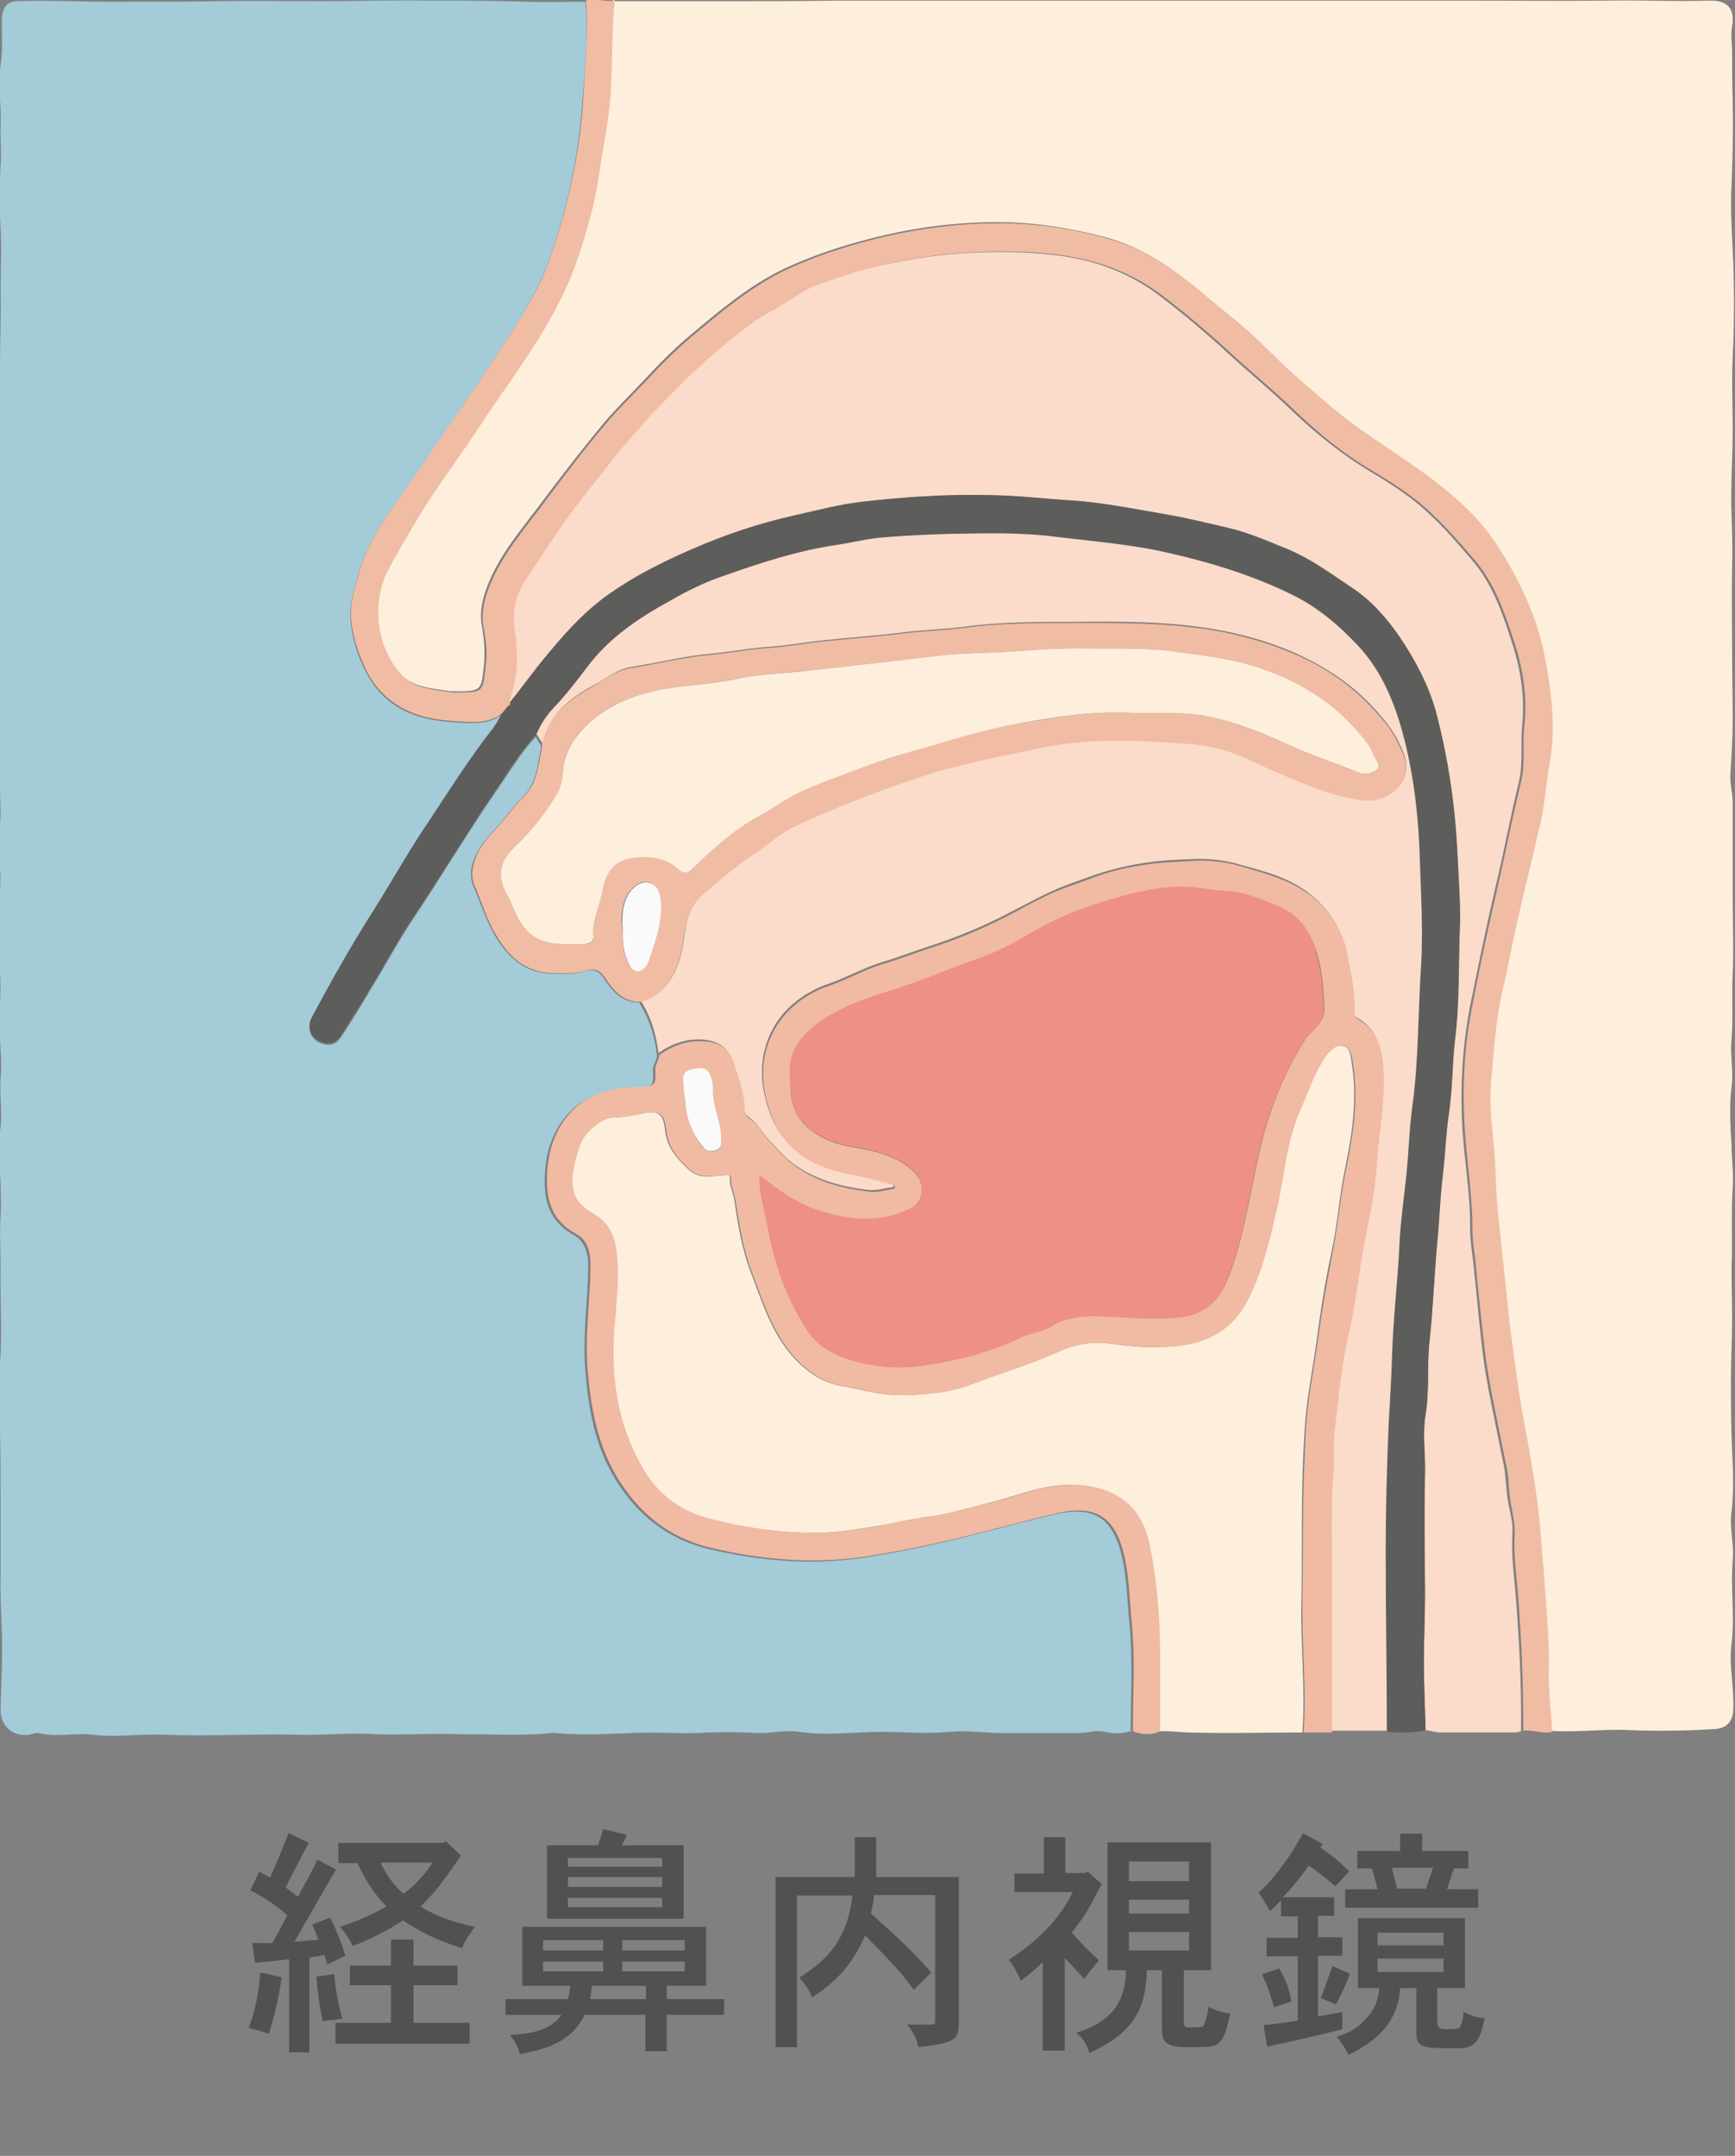 <?xml version="1.0" encoding="UTF-8"?>
<svg id="_レイヤー_1" data-name="レイヤー 1" xmlns="http://www.w3.org/2000/svg" version="1.1" viewBox="0 0 300 372.7">
  <rect x="0" y="0" width="300" height="372.7" fill="#808080" stroke="none"/>
  <defs>
    <style>
      .cls-1 {
        fill: #a3cbd8;
      }

      .cls-1, .cls-2, .cls-3, .cls-4, .cls-5, .cls-6, .cls-7, .cls-8, .cls-9 {
        stroke-width: 0px;
      }

      .cls-2 {
        fill: #f1bca4;
      }

      .cls-3 {
        fill: #515152;
      }

      .cls-4 {
        fill: #5d5d5c;
      }

      .cls-5 {
        fill: #f0baa3;
      }

      .cls-6 {
        fill: #ee9084;
      }

      .cls-7 {
        fill: #fbdbc9;
      }

      .cls-8 {
        fill: #fafafa;
      }

      .cls-9 {
        fill: #fdefdc;
      }
    </style>
  </defs>
  <g>
    <path class="cls-1" d="M195.7,299.2c-1.5.5-3.1.6-4.6.2-1.6-.4-3.1.2-4.6.2-4.4,0-8.9,0-13.3,0-3,0-6-.5-9-.2-4,.4-7.9,0-11.8,0-4.7,0-9.5.7-14.2,0-2.4-.4-4.8.3-7.3.2-3.4-.2-6.8-.2-10.2,0-3.9.1-7.8-.2-11.7,0-4.3.2-8.6.4-12.9,0-1-.1-2,.2-3.1.2-4.6.2-9.3,0-13.9,0-4.7-.2-9.4.2-14.1,0-4.3-.3-8.7.2-13.1.1-7.8-.2-15.6.3-23.3,0-4.2-.2-8.4.5-12.5,0-3.2-.4-6.3.5-9.4-.3-.5-.1-1.1.2-1.7.3-2.8.4-5-1.6-4.9-4.4.1-4.7.4-9.3.2-14-.1-3.1-.3-6.2-.2-9.2,0-4.3,0-8.7,0-13,0-3.9,0-7.8-.1-11.7-.1-4-.2-8,0-11.9.4-5.6,0-11.1.1-16.6,0-3-.2-6.1,0-9,.3-5.1-.6-10.3,0-15.4.3-2.7-.2-5.5,0-8.3.3-3.1-.2-6.2-.2-9.4,0-3.2.4-6.5,0-9.8-.3-3.4,0-6.8,0-10.2,0-2.3.3-4.5.1-6.9-.2-2.4-.3-5,0-7.5.2-2.1,0-4.3,0-6.5,0-2.6,0-5.3,0-7.9,0-2.5,0-4.9,0-7.4,0-4.3,0-8.7,0-13,0-2.6,0-5.2,0-7.8,0-5.2,0-10.5,0-15.7,0-7-.1-14,0-21,0-4.3.2-8.6.1-12.9,0-3.6.2-7.3,0-10.9-.2-3.7-.2-7.4,0-11.1.2-2.2-.1-4.5,0-6.7.2-3.5-.6-7.1,0-10.5.4-2.6.2-5.2.2-7.7C.4,1.1,1.3.2,3.1.2,9.4,0,15.7.4,22,.3c5.3,0,10.7,0,16-.1,5.8-.1,11.6,0,17.3,0,6.3,0,12.6-.2,18.9-.1,5.5,0,11.1,0,16.6.2,3.5.1,7,0,10.4,0,.6,5.4,0,10.7-.4,16-.3,5.2-1,10.3-2.1,15.5-1,4.6-2.3,9.2-3.9,13.6-1.9,5.1-4.8,9.6-7.7,14.2-4.2,6.6-8.8,12.9-13.1,19.4-1.1,1.7-2.3,3.4-3.5,5.1-3.4,4.8-7,9.5-8.6,15.4-.7,2.5-1.5,5-1.3,7.6.3,3.3,1.2,6.3,2.8,9.3,2.1,4,5.3,6.4,9.5,7.6,2.6.7,5.3.9,8,1,2,0,4.1,0,5.8-1.5-.6,1.8-1.9,3.2-3,4.7-3.3,4.5-6.4,9.3-9.5,14-3.3,5-6.2,10.2-9.5,15.3-3.9,6.1-7.4,12.5-10.9,18.9-.7,1.4-.1,3.1,1.3,3.8,1.5.7,2.9.6,3.8-.8,2-2.9,3.8-6,5.6-9,2.3-3.7,4.3-7.6,6.8-11.3,5-7.5,9.6-15.2,14.7-22.6,2.1-3.1,4.1-6.3,6.6-9.1.3.5.7,1.1,1,1.6-.5,2.2-.6,4.5-1.6,6.5-.9,2-2.7,3.2-4,5-1.8,2.5-4.3,4.4-5.7,7.3-.9,1.8-1.2,3.7-.4,5.5,1.2,2.8,2.1,5.7,3.6,8.3,2.2,3.7,5,6.5,9.5,6.7,2,0,4.1.3,6.1-.4,1.3-.4,2.4-.2,3.3,1.2,1.4,2.2,3.1,4.2,6.1,4.2,1.8,2.9,2.8,6,3.1,9.3-.1.9-.8,1.6-.7,2.6.2,2.9-.3,2.7-3.2,2.9-3.8.2-7.6,1-10.4,3.4-3.4,3-4.9,7.1-5.1,11.7-.2,4.4.8,8,5,10.3,1.8,1,2.5,3,2.5,5.2,0,6-1,12-.5,18.1.6,7.7,2,14.9,6.8,21.3,3.8,5.1,8.7,8.3,14.6,9.7,8.5,2,17.2,2.8,25.9,1.6,4.9-.7,9.8-1.7,14.7-2.8,6.4-1.5,12.8-3.3,19.2-4.8,6.9-1.6,10.2.7,11.7,7.8.8,3.7.8,7.4,1.2,11.1.6,6.3.2,12.5.2,18.8Z"/>
    <path class="cls-9" d="M106.4.2c6.7,0,13.4,0,20.2,0,6.2,0,12.4,0,18.5-.1,8.7,0,17.4,0,26.1,0,12.8,0,25.7,0,38.5,0,7.6,0,15.2,0,22.7,0,6.5,0,13.1,0,19.6,0,8.9,0,17.8.1,26.7,0,5.7-.1,11.4.2,17.1,0,3,0,4.2,1.5,3.7,4.4-.3,1.5,0,2.9,0,4.4,0,2.9,0,5.8.1,8.7.1,4.8,0,9.5-.2,14.3-.2,3.7,0,7.5.2,11.3.3,6.1.3,12.3,0,18.5-.2,4.2,0,8.4,0,12.6,0,4.9-.4,9.9-.2,14.8.1,2.9.2,5.9.1,8.8-.1,5.1,0,10.2,0,15.2,0,3.7.1,7.5.1,11.2,0,3.2-.2,6.4-.4,9.6-.1,1.6.4,3.2.4,4.8,0,5.4,0,10.8,0,16.2,0,4.5.2,8.9,0,13.4-.2,3.8.1,7.6-.2,11.4-.3,2.7.4,5.4,0,8.2-.4,3.4-.2,6.8,0,10.1,0,2.4.4,4.9.2,7.3-.3,4.7,0,9.3-.2,14,0,2.9.1,5.9.1,8.8,0,3.4-.2,6.8-.2,10.1,0,4.2,0,8.5.2,12.7.2,3.5.3,7-.1,10.5-.4,2.8.5,5.6.2,8.4-.4,4.8.4,9.6-.2,14.4-.5,3.7.5,7.6.3,11.4-.1,2-1.1,3.1-3,3.3-4.9.3-9.8.4-14.7.2-3.7-.2-7.5.2-11.2.2-.9,0-1.8,0-2.7-.1-.2-3.7-.7-7.3-.6-11,0-3,0-5.9-.3-8.8-.3-5.2-.8-10.4-1.2-15.6-.6-6.6-1.8-13-3-19.4-.9-5.1-1.5-10.1-2.2-15.2-.5-3.5-.8-7-1.1-10.5-.4-3.9-.9-7.9-1.2-11.8-.2-3-.2-6-.5-9-.4-3.6-.9-7.2-.5-10.7.5-5.5.9-11.1,2.1-16.6,1-4.2,1.8-8.4,2.7-12.6,1.2-5.2,2.5-10.4,3.7-15.6.8-3.4,1-6.9,1.6-10.3,1.1-5.9.5-11.6-.5-17.3-.8-4.7-2.3-9.2-4.4-13.5-2.4-4.8-5.1-9.3-9-13.2-5.5-5.4-12-9.3-18.3-13.7-3.9-2.7-7.4-5.9-11-9-3-2.6-5.7-5.5-8.7-8.2-2.3-2.1-4.9-4-7.3-6.1-5.2-4.4-10.6-8.3-17.3-10.1-6.1-1.6-12.3-2.6-18.6-2.6-7.5,0-14.9,1-22.2,2.9-5.1,1.3-10.1,3-14.8,5.2-6,2.9-11.1,7.2-16.2,11.5-3,2.5-5.7,5.3-8.3,8.1-2.2,2.3-4.4,4.5-6.5,6.9-3.7,4.5-7.3,9.1-10.8,13.8-3.5,4.7-7.4,9.1-9.5,14.7-.8,2.1-1.3,4.4-.9,6.6.4,2.2.6,4.4.4,6.7-.5,4.7-.4,4.7-5.1,4.7-.3,0-.5,0-.8,0-3-.5-6.2-.6-8.5-2.9-4.6-4.8-5.5-12.6-2.3-18.6,1.6-2.9,3.3-5.8,5-8.7,3.2-5.3,7-10.2,10.3-15.3,5.1-7.8,11-15.1,14.9-23.6,2-4.3,3.4-8.7,4.6-13.2,1.2-4.6,1.7-9.4,2.6-14,.6-3.1.9-6.2,1-9.3.2-4.7,0-9.3.6-14Z"/>
    <path class="cls-7" d="M263.3,299.2c-.4.1-.9.3-1.3.3-4.3,0-8.6,0-13,0-.8,0-1.6-.3-2.5-.4-.1-3.9-.3-7.8-.3-11.8,0-3.9.2-7.9.2-11.8,0-7-.1-14,0-21,0-3.3-.4-6.8.1-10,.7-4.3.2-8.6.7-12.9.6-5.5.8-11.2,1.3-16.7.4-3.9.5-8,1-11.9.4-3.4.5-6.9,1-10.3.6-4.3.5-8.7,1.1-13.1.7-6.2.5-12.5.8-18.7.2-4.5-.2-8.9-.4-13.4-.4-8.3-1.6-16.4-3.7-24.4-1.3-4.7-3.6-9-6.3-13-2.2-3.2-4.8-6.2-8.1-8.4-3.7-2.5-7.3-5.2-11.6-6.9-3.2-1.3-6.4-2.7-9.8-3.5-3.8-.9-7.7-1.9-11.6-2.5-5.3-.9-10.6-2-16-2.3-4.7-.3-9.4-.8-14-.9-7.1-.1-14.3.3-21.4,1.1-4.1.5-8.1,1.5-12.1,2.4-6.3,1.4-12.2,3.4-18.1,6-4.8,2.1-9.4,4.4-13.7,7.4-4,2.8-7.3,6.3-10.4,10-2.6,3.1-4.9,6.3-7.4,9.4,0-.3,0-.7,0-1,1.4-3.9,1.4-7.8.8-11.9-.5-2.9,0-5.8,1.8-8.5,2-3.1,4.1-6.2,6.2-9.3,2.8-4,5.9-7.8,8.9-11.6,2.2-2.8,4.5-5.5,6.9-8,3.1-3.3,6.3-6.7,9.8-9.6,3.5-3,7-6.1,11.1-8.3,2.6-1.4,4.9-3.4,7.7-4.4,3.9-1.4,7.9-2.8,12.1-3.6,4.9-1,9.9-1.8,14.8-2,4.6-.2,9.1-.2,13.7.3,7,.7,13.4,2.9,19,7.2,4.2,3.2,8.2,6.6,12.1,10.2,3.6,3.3,7.4,6.4,10.9,9.8,4.1,3.9,8.5,7.4,13.3,10.3,3.7,2.2,7.3,4.5,10.4,7.5,2.6,2.4,4.9,5.1,7.2,7.8,3.6,4.2,5.3,9.2,6.9,14.2,1.5,4.5,2.3,9.4,1.8,14.3-.3,3.3.2,6.7-.6,10-1.5,6.1-2.6,12.3-4.1,18.4-1.6,6.9-3,13.8-4.4,20.7-1.2,6.5-1.6,12.9-1.3,19.6.3,6.3,1.5,12.4,1.4,18.7,0,1.7.3,3.5.5,5.2.5,4.5.9,9.1,1.4,13.6.4,4,1.1,8,1.9,11.9.7,3.3,1.3,6.5,2,9.8.4,2,.4,4.1.7,6,.3,2,1,4,.8,6.1-.2,3.6.3,7.2.6,10.7.6,7.8,1,15.5.9,23.3Z"/>
    <path class="cls-7" d="M113.9,182.3c-.4-3.3-1.3-6.5-3.1-9.3,4.8-1.1,6.8-5.8,7.4-10.3.4-3.1.8-6,3.5-8.3,2.9-2.5,5.8-5,8.9-7,2.3-1.5,4.2-3.4,6.7-4.6,6.9-3.3,14.1-6,21.4-8.5,6.8-2.3,13.9-3.6,20.9-5.1,8.6-1.9,17.3-1.5,26-.8,1.7.1,3.4.4,5.1.8,3.6.9,6.8,2.7,10.1,4.1,4.9,2.1,9.8,4.4,15.3,4.9,2.7.3,5.7-1.2,6.7-3.8.9-2.5-.2-4.6-1.2-6.6-1.2-2.3-3-4.3-4.8-6.2-3.8-3.9-8.3-6.7-13.3-8.9-3.5-1.5-7.1-2.6-10.8-3.4-8.9-1.9-18-1.9-27-1.8-6.5,0-13,0-19.4.9-3.3.4-6.7.5-10,.9-4.7.6-9.3.9-14,1.4-3,.3-6,.9-9.1,1.1-3.4.2-6.8.9-10.2,1.2-4.7.4-9.2,1.6-13.9,2.3-2.5.4-4.3,2.1-6.5,3.2-4.3,2.3-7.6,5.1-8.8,10-.3-.5-.7-1.1-1-1.6.7-1.6,1.6-3.1,2.8-4.4,2.1-2.2,4-4.6,5.8-7,3.9-5.3,9.1-8.8,14.6-11.8,2.9-1.6,6-3.1,9.2-4.3,6.5-2.3,12.9-4.5,19.7-5.4,2.7-.4,5.3-1.1,8-1.3,3.8-.3,7.6-.5,11.4-.6,6.2-.2,12.4-.3,18.5.5,6.5.8,13,1.3,19.5,2.8,7.4,1.7,14.6,3.9,21.5,7.3,4.4,2.2,7.9,5.2,11.2,8.7,4.3,4.6,6.5,10.3,8,16.1,1.7,6.7,2.5,13.7,2.7,20.7.2,6.3.6,12.6.2,18.9-.5,7.8-.4,15.6-1.4,23.3-.5,4.1-.7,8.2-1.1,12.3-.4,4-1,7.9-1.2,11.9-.3,6.5-1.2,13-1.3,19.6,0,4-.4,8.1-.6,12.1-.3,7.3-.4,14.5-.5,21.8,0,10.4,0,20.8.2,31.1-3.3,0-6.6,0-9.9,0,0-10.2,0-20.4,0-30.7,0-4.5,0-9,.2-13.5.2-2.7,0-5.6.3-8.2.7-5.5,1.2-11.1,2.4-16.5.9-3.8,1.4-7.7,2-11.5.9-6,2.5-11.8,2.9-17.9.3-5.5,1.5-11,1.1-16.5-.2-3.3-.9-6.4-4.1-8.3-.5-.3-.9-.7-.9-1.4.2-3.4-.6-6.6-1.2-9.9-.7-4-2.8-7.3-5.9-9.9-3.6-3.1-8-4.2-12.4-5.4-2.6-.8-5.4-1.1-8-1-2.7.1-5.4.2-8.1.6-3,.4-5.9,1.1-8.7,2-1.7.6-3.4,1.2-5,1.8-3.6,1.3-7,3.3-10.4,5-4.4,2.3-9,4.2-13.7,5.7-2.7.9-5.3,1.9-8,2.7-3.3,1-6.4,2.8-9.7,3.9-3.3,1.2-6.3,3.3-8.3,6.1-2.9,4.1-3.5,9-2.2,13.8,2,7.9,7.1,11.1,14.3,12.6,2.6.5,5.2,1.3,7.8,1.9,0,.2,0,.4,0,.6-1.5.2-3,.7-4.5.5-4.9-.6-9.7-1.9-13.7-5.2-1.3-1.1-2.3-2.4-3.5-3.6-1-1.1-1.8-2.6-3-3.5-.8-.6-1.1-1-1.2-1.9,0-2.8-1-5.4-1.9-8-.8-2.5-2.8-3.7-5.5-3.8-2.8-.1-5.2.8-7.4,2.4Z"/>
    <path class="cls-9" d="M225.4,299.5c-6.5,0-13,.2-19.5,0-1.8,0-3.7-.3-5.5-.2,0-4.2,0-8.5,0-12.7,0-6.7-.4-13.4-1.9-20-1.8-8.2-8.6-10.4-15.5-9.8-4,.4-7.9,2-11.9,3-3.7.9-7.5,2.1-11.3,2.5-2.7.4-5.4,1.1-8.1,1.5-3.5.6-7.1,1.2-10.6,1.2-6.4,0-12.8-.9-19-2.6-4.5-1.2-8.1-3.8-10.6-7.7-3.9-6.2-5.5-13.1-5.6-20.6,0-6,1.3-11.9.5-17.9-.4-2.9-1.5-5-4-6.4-3-1.7-3.9-3.6-3.5-7.1.2-1.6.7-3.1,1.2-4.7.6-2,3.7-4.8,5.8-4.8,1.8,0,3.4-.4,5.2-.7,2.8-.6,3.6.1,3.9,2.9.3,3,2.1,5,4.2,6.9,1.8,1.6,3.9,1,5.9.9.5,0,1.2-.4,1.1.4-.1,1.4.6,2.6.8,4,.6,4.2,1.3,8.4,2.8,12.3,1.9,4.9,3.4,10.1,7,14.3,2.4,2.8,5.3,4.8,8.7,5.4,3.5.6,6.9,1.7,10.6,1.6,3.9-.1,7.8-.4,11.3-1.7,5.2-2,10.6-3.6,15.7-5.9,2.7-1.2,5.8-1.8,9-1.3,4.2.6,8.4.9,12.7.2,4.9-.8,8.4-3.1,10.7-7.6,2.5-4.7,3.7-9.8,4.9-15,1.4-6,1.7-12.4,4.3-18.1,1.4-3.1,2.4-6.4,4.4-9.2.7-1,1.7-2,3-1.8,1.4.2,1.4,1.6,1.6,2.8,1,6,.2,12-1,17.8-1.1,5-1.4,10.2-2.5,15.2-1.1,5.1-1.9,10.3-2.6,15.6-.7,4.9-1.7,9.8-2,14.8-.4,6-.5,11.9-.5,17.9,0,4.6,0,9.3-.1,13.9,0,6.9.7,13.8.2,20.7Z"/>
    <path class="cls-5" d="M225.4,299.5c.5-6.9-.2-13.8-.2-20.7,0-4.6.1-9.3.1-13.9,0-6,.2-11.9.5-17.9.3-5,1.3-9.9,2-14.8.7-5.2,1.6-10.4,2.6-15.6,1-5,1.4-10.2,2.5-15.2,1.2-5.8,2-11.8,1-17.8-.2-1.1-.3-2.5-1.6-2.8-1.3-.2-2.3.8-3,1.8-2,2.8-3,6.1-4.4,9.2-2.6,5.8-2.8,12.1-4.3,18.1-1.2,5.1-2.4,10.2-4.9,15-2.3,4.4-5.9,6.8-10.7,7.6-4.3.7-8.5.4-12.7-.2-3.3-.5-6.3.1-9,1.3-5.1,2.3-10.5,3.9-15.7,5.9-3.6,1.3-7.5,1.6-11.3,1.7-3.7.1-7.1-1-10.6-1.6-3.4-.6-6.3-2.6-8.7-5.4-3.6-4.2-5.1-9.4-7-14.3-1.5-3.9-2.2-8.2-2.8-12.3-.2-1.3-.9-2.5-.8-4,0-.8-.6-.4-1.1-.4-2,0-4.2.6-5.9-.9-2.1-1.8-3.9-3.9-4.2-6.9-.3-2.8-1.1-3.5-3.9-2.9-1.7.3-3.4.7-5.2.7-2.1,0-5.2,2.8-5.8,4.8-.5,1.5-1,3-1.2,4.7-.4,3.5.5,5.4,3.5,7.1,2.5,1.4,3.6,3.5,4,6.4.8,6-.6,11.9-.5,17.9,0,7.4,1.7,14.3,5.6,20.6,2.4,3.8,6.1,6.5,10.6,7.7,6.2,1.7,12.6,2.6,19,2.6,3.5,0,7.1-.6,10.6-1.2,2.7-.5,5.4-1.2,8.1-1.5,3.8-.5,7.5-1.6,11.3-2.5,4-1,7.9-2.6,11.9-3,6.9-.6,13.7,1.6,15.5,9.8,1.4,6.6,1.9,13.2,1.9,20,0,4.2,0,8.5,0,12.7-1.6.7-3.1.6-4.7,0,0-6.3.4-12.5-.2-18.8-.4-3.7-.4-7.4-1.2-11.1-1.5-7-4.8-9.4-11.7-7.8-6.4,1.5-12.8,3.3-19.2,4.8-4.9,1.1-9.8,2.1-14.7,2.8-8.7,1.2-17.4.4-25.9-1.6-6-1.4-10.8-4.6-14.6-9.7-4.8-6.4-6.2-13.7-6.8-21.3-.5-6.1.5-12,.5-18.1,0-2.2-.6-4.2-2.5-5.2-4.2-2.3-5.2-5.8-5-10.3.2-4.6,1.7-8.7,5.1-11.7,2.9-2.5,6.7-3.3,10.4-3.4,2.9-.1,3.4,0,3.2-2.9,0-1,.6-1.7.7-2.6,2.2-1.6,4.6-2.5,7.4-2.4,2.7,0,4.7,1.2,5.5,3.8.8,2.6,1.8,5.2,1.9,8,0,.9.4,1.4,1.2,1.9,1.2.9,1.9,2.4,3,3.5,1.1,1.2,2.2,2.5,3.5,3.6,4,3.3,8.7,4.6,13.7,5.2,1.5.2,3-.3,4.5-.5,0-.2,0-.4,0-.6-2.6-.7-5.2-1.4-7.8-1.9-7.2-1.4-12.2-4.6-14.3-12.6-1.3-4.9-.7-9.7,2.2-13.8,2-2.8,4.9-4.9,8.3-6.1,3.3-1.1,6.4-2.9,9.7-3.9,2.7-.8,5.3-1.8,8-2.7,4.7-1.5,9.3-3.4,13.7-5.7,3.4-1.8,6.7-3.7,10.4-5,1.7-.6,3.4-1.2,5-1.8,2.8-1,5.7-1.6,8.7-2,2.7-.4,5.4-.4,8.1-.6,2.6-.1,5.4.2,8,1,4.4,1.3,8.8,2.4,12.4,5.4,3.1,2.6,5.2,5.9,5.9,9.9.6,3.3,1.4,6.5,1.2,9.9,0,.7.4,1.1.9,1.4,3.2,1.9,3.9,5,4.1,8.3.4,5.6-.8,11-1.1,16.5-.4,6.1-2,11.9-2.9,17.9-.6,3.8-1.1,7.7-2,11.5-1.3,5.5-1.7,11-2.4,16.5-.3,2.7,0,5.5-.3,8.2-.3,4.5-.2,9-.2,13.5,0,10.2,0,20.4,0,30.7-1.5,0-3,0-4.5,0ZM131.4,203c0,.5,0,.8,0,1.1.1,2.7,1,5.3,1.4,7.9,1.2,6.4,3.2,12.3,6.8,17.8,1.5,2.3,3.5,3.7,5.8,4.6,4.8,1.9,9.9,2.3,15.1,1.5,5.6-.9,11.1-2.3,16.2-4.8,1.7-.8,3.5-.9,5-1.8,2.9-1.8,6.2-2,9.5-1.8,4.2.2,8.4.6,12.6.2,3.6-.3,6.4-2.1,8-5.5,2-4.3,3-9,4-13.6,1.2-5.6,2.1-11.2,4-16.6,1.5-4.3,3.4-8.4,5.9-12.3,1.2-1.8,3.5-2.7,3.3-5.9-.2-3.2-.4-6.3-1.4-9.4-1.2-3.7-3.4-6.5-7.1-7.9-2.8-1.1-5.5-2.3-8.6-2.4-2.8-.1-5.6-.9-8.4-.7-3,.1-6.1.7-9.1,1.5-5.4,1.5-10.7,3.3-15.5,6.1-3.1,1.8-6.1,3.5-9.5,4.7-4.9,1.7-9.7,3.8-14.7,5.4-4.8,1.5-9.5,3-13.6,6.1-2.2,1.7-3.9,3.6-4.4,6.5-.3,1.6,0,3.2,0,4.8.2,4.2,2.5,6.8,6.2,8.5,2.8,1.3,5.9,1.4,8.8,2.2,2.5.7,4.8,1.8,6.6,3.7,1.8,1.9,1.3,4.9-.7,6-5.3,2.7-10.7,2.2-16.1.4-3.8-1.2-7-3.5-10.2-6.1ZM124.7,196.3c-.1-2.1-1.3-4.5-1.4-7,0-1.1,0-2.3-.5-3.4-.7-1.4-1.7-1.2-2.9-1-1.2.2-1.7.6-1.8,2,0,1.3.3,2.6.4,3.8.3,2.7,1.2,5.4,3,7.6.7.8,1.5.9,2.4.6,1-.4.8-1.2.8-2.5Z"/>
    <path class="cls-4" d="M239.8,299.4c0-10.4-.2-20.8-.2-31.1,0-7.3.2-14.5.5-21.8.2-4,.5-8.1.6-12.1.2-6.6,1-13.1,1.3-19.6.2-4,.8-7.9,1.2-11.9.4-4.1.5-8.2,1.1-12.3,1-7.8.9-15.6,1.4-23.3.4-6.3,0-12.6-.2-18.9-.2-7-1-14-2.7-20.7-1.5-5.8-3.7-11.5-8-16.1-3.3-3.5-6.8-6.5-11.2-8.7-6.9-3.4-14-5.6-21.5-7.3-6.4-1.5-13-2-19.5-2.8-6.1-.8-12.3-.6-18.5-.5-3.8.1-7.6.3-11.4.6-2.7.2-5.3.9-8,1.3-6.8,1-13.2,3.1-19.7,5.4-3.3,1.1-6.3,2.6-9.2,4.3-5.5,3-10.7,6.5-14.6,11.8-1.8,2.4-3.7,4.8-5.8,7-1.2,1.3-2.1,2.8-2.8,4.4-2.6,2.8-4.5,6-6.6,9.1-5.1,7.4-9.7,15.2-14.7,22.6-2.4,3.6-4.5,7.5-6.8,11.3-1.8,3-3.7,6-5.6,9-.9,1.4-2.3,1.6-3.8.8-1.4-.7-2-2.4-1.3-3.8,3.4-6.4,7-12.8,10.9-18.9,3.2-5.1,6.1-10.3,9.5-15.3,3.1-4.7,6.1-9.4,9.5-14,1.1-1.5,2.4-2.8,3-4.7.4-.4.7-.9,1.1-1.3,2.5-3.1,4.8-6.4,7.4-9.4,3.1-3.7,6.3-7.2,10.4-10,4.3-3,8.9-5.3,13.7-7.4,5.9-2.6,11.8-4.6,18.1-6,4-.9,8-2,12.1-2.4,7.1-.8,14.2-1.3,21.4-1.1,4.7,0,9.4.6,14,.9,5.4.3,10.7,1.4,16,2.3,3.9.7,7.8,1.6,11.6,2.5,3.4.8,6.6,2.2,9.8,3.5,4.2,1.7,7.8,4.4,11.6,6.9,3.3,2.2,5.9,5.2,8.1,8.4,2.7,4,5,8.3,6.3,13,2.1,8,3.3,16.1,3.7,24.4.2,4.5.6,8.9.4,13.4-.2,6.2,0,12.5-.8,18.7-.5,4.4-.4,8.8-1.1,13.1-.5,3.4-.6,6.9-1,10.3-.5,3.9-.6,7.9-1,11.9-.5,5.6-.7,11.2-1.3,16.7-.5,4.3,0,8.6-.7,12.9-.6,3.2,0,6.7-.1,10-.2,7-.1,14,0,21,0,3.9-.2,7.9-.2,11.8,0,3.9.2,7.8.3,11.8-2.2.6-4.5.4-6.8.3Z"/>
    <path class="cls-2" d="M87.9,122c-.4.4-.7.9-1.1,1.3-1.7,1.4-3.8,1.6-5.8,1.5-2.7-.1-5.5-.3-8-1-4.1-1.2-7.4-3.6-9.5-7.6-1.5-3-2.5-6-2.8-9.3-.2-2.6.6-5.1,1.3-7.6,1.6-5.8,5.2-10.6,8.6-15.4,1.2-1.7,2.4-3.4,3.5-5.1,4.3-6.5,8.9-12.8,13.1-19.4,2.9-4.6,5.9-9.1,7.7-14.2,1.6-4.4,2.9-9,3.9-13.6,1.1-5.1,1.9-10.3,2.1-15.5.3-5.3.9-10.7.4-16,1.7-.5,3.4.3,5,0-.5,4.7-.4,9.3-.6,14-.1,3.1-.5,6.2-1,9.3-.9,4.7-1.3,9.4-2.6,14-1.2,4.5-2.6,9-4.6,13.2-4,8.5-9.8,15.8-14.9,23.6-3.4,5.2-7.1,10-10.3,15.3-1.7,2.9-3.4,5.7-5,8.7-3.2,5.9-2.3,13.8,2.3,18.6,2.2,2.3,5.5,2.4,8.5,2.9.3,0,.5,0,.8,0,4.7,0,4.6,0,5.1-4.7.3-2.3,0-4.4-.4-6.7-.4-2.2.1-4.5.9-6.6,2.1-5.6,6-10,9.5-14.7,3.5-4.7,7-9.3,10.8-13.8,2-2.4,4.3-4.6,6.5-6.9,2.6-2.8,5.3-5.6,8.3-8.1,5.1-4.3,10.2-8.6,16.2-11.5,4.7-2.2,9.7-3.9,14.8-5.2,7.3-1.9,14.7-2.9,22.2-2.9,6.3,0,12.5.9,18.6,2.6,6.7,1.8,12.1,5.7,17.3,10.1,2.4,2.1,4.9,4,7.3,6.1,3,2.7,5.7,5.6,8.7,8.2,3.6,3.1,7.1,6.3,11,9,6.2,4.3,12.8,8.2,18.3,13.7,3.9,3.8,6.6,8.4,9,13.2,2.1,4.3,3.6,8.8,4.4,13.5,1,5.7,1.6,11.4.5,17.3-.6,3.4-.8,6.9-1.6,10.3-1.2,5.2-2.5,10.4-3.7,15.6-1,4.2-1.7,8.4-2.7,12.6-1.3,5.5-1.6,11-2.1,16.6-.3,3.5.2,7.2.5,10.7.3,3,.3,6,.5,9,.3,3.9.8,7.9,1.2,11.8.4,3.5.7,7,1.1,10.5.7,5.1,1.3,10.2,2.2,15.2,1.2,6.4,2.4,12.8,3,19.4.4,5.2.9,10.4,1.2,15.6.2,2.9.4,5.8.3,8.8-.1,3.6.4,7.3.6,11-1.7.4-3.3-.4-5-.2,0-7.8-.3-15.5-.9-23.3-.3-3.5-.8-7.1-.6-10.7.1-2.1-.5-4.1-.8-6.1-.3-2-.2-4-.7-6-.7-3.3-1.3-6.5-2-9.8-.8-4-1.5-7.9-1.9-11.9-.5-4.5-1-9.1-1.4-13.6-.2-1.7-.5-3.5-.5-5.2,0-6.3-1.1-12.4-1.4-18.7-.3-6.6,0-13.1,1.3-19.6,1.3-6.9,2.8-13.8,4.4-20.7,1.4-6.1,2.6-12.3,4.1-18.4.8-3.3.2-6.7.6-10,.5-4.9-.3-9.8-1.8-14.3-1.6-4.9-3.3-10-6.9-14.2-2.3-2.7-4.6-5.3-7.2-7.8-3.1-3-6.7-5.3-10.4-7.5-4.9-2.9-9.2-6.4-13.3-10.3-3.5-3.4-7.3-6.5-10.9-9.8-3.9-3.6-7.9-7-12.1-10.2-5.7-4.3-12-6.4-19-7.2-4.6-.5-9.2-.5-13.7-.3-5,.2-9.9,1-14.8,2-4.2.9-8.1,2.2-12.1,3.6-2.7,1-5.1,3-7.7,4.4-4.1,2.2-7.6,5.3-11.1,8.3-3.5,3-6.6,6.3-9.8,9.6-2.4,2.6-4.7,5.3-6.9,8-3,3.8-6.1,7.6-8.9,11.6-2.1,3.1-4.2,6.2-6.2,9.3-1.7,2.7-2.3,5.5-1.8,8.5.6,4.1.6,8-.8,11.9-.1.3,0,.6,0,1Z"/>
    <path class="cls-2" d="M93.7,128.7c1.1-4.9,4.5-7.7,8.8-10,2.1-1.2,4-2.8,6.5-3.2,4.6-.7,9.2-1.9,13.9-2.3,3.4-.3,6.8-1,10.2-1.2,3.1-.2,6.1-.8,9.1-1.1,4.7-.5,9.3-.8,14-1.4,3.3-.4,6.7-.5,10-.9,6.4-.9,12.9-.9,19.4-.9,9,0,18.1-.1,27,1.8,3.6.8,7.3,1.9,10.8,3.4,5.1,2.1,9.5,5,13.3,8.9,1.8,1.9,3.7,3.9,4.8,6.2,1,2,2.2,4.1,1.2,6.6-1,2.6-4,4-6.7,3.8-5.5-.6-10.4-2.8-15.3-4.9-3.3-1.4-6.5-3.2-10.1-4.1-1.7-.4-3.4-.7-5.1-.8-8.7-.6-17.4-1.1-26,.8-7,1.5-14.1,2.8-20.9,5.1-7.3,2.5-14.5,5.2-21.4,8.5-2.5,1.2-4.4,3.1-6.7,4.6-3.2,2.1-6.1,4.5-8.9,7-2.7,2.3-3.1,5.3-3.5,8.3-.6,4.4-2.7,9.2-7.4,10.3-3,0-4.7-2-6.1-4.2-.9-1.4-2-1.6-3.3-1.2-2,.7-4.1.4-6.1.4-4.5-.2-7.3-2.9-9.5-6.7-1.6-2.6-2.4-5.6-3.6-8.3-.8-1.8-.4-3.7.4-5.5,1.4-2.9,3.9-4.8,5.7-7.3,1.2-1.7,3.1-3,4-5,.9-2.1,1.1-4.3,1.6-6.5ZM97.8,163.2c1.1,0,2.2,0,3.3,0,.7,0,1.6-.3,1.5-1.2-.3-2.9,1-5.4,1.6-8.1.5-2.7,1.8-4.9,4.7-5.5,2.9-.6,5.9-.4,8.2,1.7,1.3,1.1,1.8.9,2.7,0,3.1-3.1,6.4-6,10.2-8.3,1.8-1.1,3.7-2.1,5.5-3.3,2.3-1.6,4.9-2.5,7.5-3.5,4.3-1.6,8.5-3.3,12.9-4.6,6.2-1.8,12.3-3.9,18.6-5,6.7-1.2,13.4-2.4,20.3-2.2,4.8.2,9.6-.3,14.3.7,4.7,1,9.3,2.9,13.8,4.9,3.9,1.8,7.9,3.1,11.9,4.7,1.2.5,2.5.2,3.3-.5.8-.7-.2-1.6-.6-2.4-.3-.5-.4-1.1-.7-1.6-4.9-6.6-11.4-11-19.2-13.6-4.8-1.6-9.8-2.1-14.8-2.8-5-.7-10.1-.4-15.1-.5-4.6-.1-9.2.3-13.8.6-3.6.2-7.3.2-10.9.6-7.3.8-14.7,1.7-22,2.5-4.1.4-8.2.6-12.2,1.3-3,.5-6.1,1.1-9.2,1.4-6.3.6-12.3,1.8-17.3,6.1-3,2.5-4.9,5.4-5,9.4,0,1.1-.3,2-.8,2.9-1.8,3.5-4.3,6.4-7.1,9.1-3.4,3.4-3.6,5.6-1.2,9.7.3.6.6,1.2.8,1.8,1.8,4.2,4.3,5.8,8.8,5.7ZM107.6,160.1c0,2,0,3.7.6,5.4.4,1,.8,2.3,2,2.3,1,0,1.7-1.1,2-2.1,1-3.1,2.2-6.2,2-9.5,0-1.5-.3-2.9-1.8-3.6-1.4-.6-3.1.6-4,2.2-.9,1.7-1,3.6-.9,5.2Z"/>
    <path class="cls-8" d="M124.7,196.3c0,1.3.2,2.1-.8,2.5-1,.4-1.8.2-2.4-.6-1.8-2.2-2.8-4.8-3-7.6-.1-1.2-.4-2.5-.4-3.8,0-1.3.5-1.8,1.8-2,1.2-.2,2.3-.4,2.9,1,.5,1.1.5,2.3.5,3.4.2,2.6,1.3,5,1.4,7Z"/>
    <path class="cls-9" d="M97.8,163.2c-4.5.1-7-1.5-8.8-5.7-.3-.6-.5-1.2-.8-1.8-2.4-4.1-2.2-6.4,1.2-9.7,2.8-2.7,5.2-5.7,7.1-9.1.5-1,.7-1.9.8-2.9.1-3.9,2-6.8,5-9.4,5.1-4.3,11-5.5,17.3-6.1,3.1-.3,6.1-.8,9.2-1.4,4-.7,8.1-.8,12.2-1.3,7.4-.8,14.7-1.7,22-2.5,3.6-.4,7.3-.4,10.9-.6,4.6-.3,9.2-.7,13.8-.6,5,.1,10-.2,15.1.5,5,.7,10,1.2,14.8,2.8,7.8,2.6,14.3,6.9,19.2,13.6.3.5.5,1.1.7,1.6.4.8,1.4,1.7.6,2.4-.8.7-2.1,1-3.3.5-3.9-1.6-8-2.9-11.9-4.7-4.4-2-9-3.9-13.8-4.9-4.6-1-9.5-.5-14.3-.7-6.9-.2-13.6.9-20.3,2.2-6.3,1.2-12.4,3.3-18.6,5-4.4,1.3-8.6,3-12.9,4.6-2.6,1-5.2,2-7.5,3.5-1.8,1.2-3.6,2.2-5.5,3.3-3.8,2.3-7,5.2-10.2,8.3-.9.9-1.5,1.1-2.7,0-2.3-2-5.3-2.2-8.2-1.7-2.9.6-4.2,2.8-4.7,5.5-.5,2.7-1.9,5.2-1.6,8.1,0,.9-.8,1.1-1.5,1.2-1.1,0-2.2,0-3.3,0Z"/>
    <path class="cls-8" d="M107.6,160.1c0-1.6,0-3.5.9-5.2.9-1.7,2.6-2.8,4-2.2,1.5.6,1.7,2.1,1.8,3.6.1,3.4-1,6.4-2,9.5-.3,1-1,2.1-2,2.1-1.2,0-1.6-1.3-2-2.3-.6-1.7-.7-3.4-.6-5.4Z"/>
    <path class="cls-6" d="M227.6,164.3c-1.2-3.7-3.4-6.5-7.1-7.9-2.8-1.1-5.5-2.3-8.6-2.4-2.8-.1-5.6-.9-8.4-.7-3,.1-6.1.7-9.1,1.5-5.4,1.5-10.7,3.3-15.5,6.1-3.1,1.8-6.1,3.5-9.5,4.7-4.9,1.7-9.7,3.8-14.7,5.4-4.8,1.5-9.5,3-13.6,6.1-2.2,1.7-3.9,3.6-4.4,6.5-.3,1.6,0,3.2,0,4.8.2,4.2,2.5,6.8,6.2,8.5,2.8,1.3,5.9,1.4,8.8,2.2,2.5.7,4.8,1.8,6.6,3.7,1.8,1.9,1.3,4.9-.7,6-5.3,2.7-10.7,2.2-16.1.4-3.8-1.2-7-3.5-10.2-6.1,0,.5,0,.8,0,1.1.1,2.7,1,5.3,1.4,7.9,1.2,6.4,3.2,12.3,6.8,17.8,1.5,2.3,3.5,3.7,5.8,4.6,4.8,1.9,9.9,2.3,15.1,1.5,5.6-.9,11.1-2.3,16.2-4.8,1.7-.8,3.5-.9,5-1.8,2.9-1.8,6.2-2,9.5-1.8,4.2.2,8.4.6,12.6.2,3.6-.3,6.4-2.1,8-5.5,2-4.3,3-8.9,4-13.6,1.2-5.6,2.1-11.2,4-16.6,1.5-4.3,3.4-8.4,5.9-12.3,1.2-1.8,3.5-2.7,3.3-5.9-.2-3.2-.4-6.3-1.4-9.4Z"/>
  </g>
  <g>
    <path class="cls-3" d="M48.7,341.8c-.2,1.5-.7,4.9-2.2,9.8-1-.4-2.2-.7-3.5-1,1-2.7,1.7-5.4,2-9.6l3.6.8ZM55,335.2l-1-2.5,3.1-1.2c1.1,2.2,2.1,4.8,2.6,6.6l-3.1,1.5-.5-1.6-2.6.4v16.4h-3.5v-16.1c-2.3.3-4.4.5-5.9.6l-.5-3.4h3.5c.9-1.6,1.7-3.1,2.6-4.8-2.1-1.8-4-3.1-6.4-4.3l1.5-3.2,1.9,1c1.1-2.5,2.2-5.1,3.2-7.7l3.5,1.7c-.7,1.2-3.5,6.6-4,7.7l2.1,1.6c1.4-2.5,2.3-4.2,3.4-6.4l3.2,1.7c-.8,1.3-6.8,11.8-7.2,12.5l4.4-.4ZM57.8,341.3c.2,2.2.5,4.6,1.4,7.7-1.2.2-2.3.2-3.4.4-.6-2.8-.9-5.2-1.1-7.7l3.1-.4ZM71.5,335.3v4.5h7.6v3.4h-7.6v6.5h9.7v3.6h-23.2v-3.6h9.6v-6.5h-7.1v-3.4h7.1v-4.5h3.9ZM77.1,318.3l2.6,2.5c-3.7,5.3-4.1,5.9-7,8.8,3.2,1.9,5.7,2.7,9.4,3.5-1,1.4-1.7,2.4-2.2,3.7-4.9-1.6-7-2.7-10.2-4.8-2.9,1.8-5.4,3.2-8.7,4.4-.6-1.2-1.3-2.3-2.2-3.3,3.1-1,5.7-2.2,8-3.5-2.3-2.5-3.3-4.1-5-7.5h-3.3v-3.5h18l.5-.2ZM65.8,322c1,2.1,2.4,4.1,4,5.4,2.1-1.6,3.7-3.4,5-5.4h-8.9Z"/>
    <path class="cls-3" d="M122.1,333.1v10.2h-6.8v2.3h9.9v2.7h-9.9v6.3h-3.7v-6.3h-10.5c-2.4,4.9-7,6-11.2,6.8-.3-1-.8-2.2-1.7-3.3,6.4-.3,7.9-2.2,8.9-3.5h-9.7v-2.7h10.8c.2-.7.3-1.4.4-2.3h-8.3v-10.2h31.7ZM93.9,335.4v1.8h10.4v-1.8h-10.4ZM93.9,339.1v1.7h10.4v-1.7h-10.4ZM118.2,319v12.7h-23.6v-12.7h8.8c.3-.9.7-2,.9-2.8l4.1,1c-.2.6-.6,1.2-.9,1.8h10.7ZM98.2,321.2v1.5h16.3v-1.5h-16.3ZM98.2,324.5v1.7h16.3v-1.7h-16.3ZM98.2,328.1v1.6h16.3v-1.6h-16.3ZM111.7,345.6v-2.3h-9.4c0,.7-.1,1.5-.3,2.3h9.6ZM107.6,335.4v1.8h10.8v-1.8h-10.8ZM107.6,339.1v1.7h10.8v-1.7h-10.8Z"/>
    <path class="cls-3" d="M165.8,324.3v24.4c0,3.8,0,4.4-7,5.2-.3-1.4-.6-2.1-1.9-3.9h4.2c.5,0,.6-.2.6-.7v-21.7h-10.6c0,1-.3,2.2-.5,3.2,3.2,2.9,7,6.2,10.4,10.2l-3,3c-2.4-3.4-4.7-5.6-8.4-9.4-1.2,2.5-3.1,6.9-9.2,10.7-.5-1.3-1-2.1-2.2-3.4,3.8-2.5,8.2-5.6,9.2-14.2h-9.6v26.2h-3.7v-29.4h13.7c0-1.7,0-3.5,0-6.9h3.7c0,3.5,0,5.2,0,6.9h14.3Z"/>
    <path class="cls-3" d="M184.2,317.5v6.3h3.5l.3-.3,2.5,2.2c-.4.7-2.1,4-2.5,4.6-.6,1-1.4,2.2-2.7,3.8,1.2,1.4,3,3.2,4.7,4.8-.9,1.1-1.8,2.2-2.5,3.2-1-1-2.3-2.5-3.4-3.6v16h-3.8v-15.3c-1.2,1.2-2.5,2.3-3.8,3.2-.5-1.2-1.2-2.5-2.1-3.6,3.3-2.1,8.2-5.8,11.1-11.7h-10.1v-3.2h5.1v-6.3h3.7ZM209.4,318.5v22.1h-4.7v9.1c0,.8.5.8.8.8.9,0,2.2,0,2.5-.2.4-.3.8-2.3,1-3.4,1.1.7,2.7,1.1,3.7,1.2-1.2,5.8-2,5.8-6,5.8s-5.8,0-5.8-3.1v-10.2h-2.6c-.2,5.4-1.2,10.5-10,14.3-.2-1.3-1-2.5-2.2-3.5,7.4-2.2,8.5-6.8,8.6-10.8h-3.2v-22.1h17.8ZM195.2,321.8v3.4h10.4v-3.4h-10.4ZM195.2,328.4v2.4h10.4v-2.4h-10.4ZM195.2,334v3.2h10.4v-3.2h-10.4Z"/>
    <path class="cls-3" d="M228.8,318.6l-.5.8c2.6,1.8,3,2.2,5,4.1l-2.4,2.6c-.8-.7-1.4-1.3-4.6-3.6-1.3,1.9-3.2,4.2-4.5,5.5h8.9v3.2h-2.8v3.7h4.2v3.2h-4.2v10.5c1.2-.2,2.7-.5,4.2-.8v3c-4.3,1.1-8.6,2.1-13,3l-.6-3.7c2.1-.2,4.2-.5,5.9-.8v-11.1h-5.4v-3.2h5.4v-3.7h-2.9v-2.8c-.6.7-1.2,1.3-1.9,1.9-.7-1.2-1.3-2.3-2-3.2,3.2-2.8,6.1-7.3,7.7-10.3l3.4,1.9ZM221.2,340.3c1.2,2.1,1.7,3.5,2.1,5.7l-3,1c-.5-1.7-1-3.5-2.1-5.7l3-1ZM233.4,341.2c-.5,1.5-1.5,3.7-2.4,5.3-1-.4-1.6-.7-2.6-1.1.5-1.4,1.3-3.6,2-5.5l3,1.3ZM253.3,331.6v12.1h-4.8v5.4c0,1.6.4,1.7,1.6,1.7s2,0,2.3-.3c.3-.4.5-1.2.7-2.7,1.3.7,2.3,1,3.6,1.1-.8,4.1-1.7,5.2-4.7,5.2-5.8,0-7.1,0-7.1-2.6v-7.8h-2.8c-.2,2.5-.8,7.7-8.9,11.5-.6-1-1-1.9-2.1-3.1,1.7-.5,3.2-1.1,4.9-2.9,2-2,2.3-3.7,2.5-5.5h-3.7v-12.1h18.4ZM245.9,317v3h8v3h-2.5c-.5,1.3-.8,2.5-1.2,3.6h5.4v3.2h-23s0-3.2,0-3.2h5.6c-.3-1.3-.7-2.6-1-3.6h-2.5v-3h7.4v-3h3.9ZM238.2,334.1v2.2h11.4v-2.2h-11.4ZM238.2,338.6v2.3h11.4v-2.3h-11.4ZM240.7,322.9c.2,1.1.6,2.6.9,3.6h5c.2-.8.8-2.5,1.2-3.6h-7.1Z"/>
  </g>
</svg>